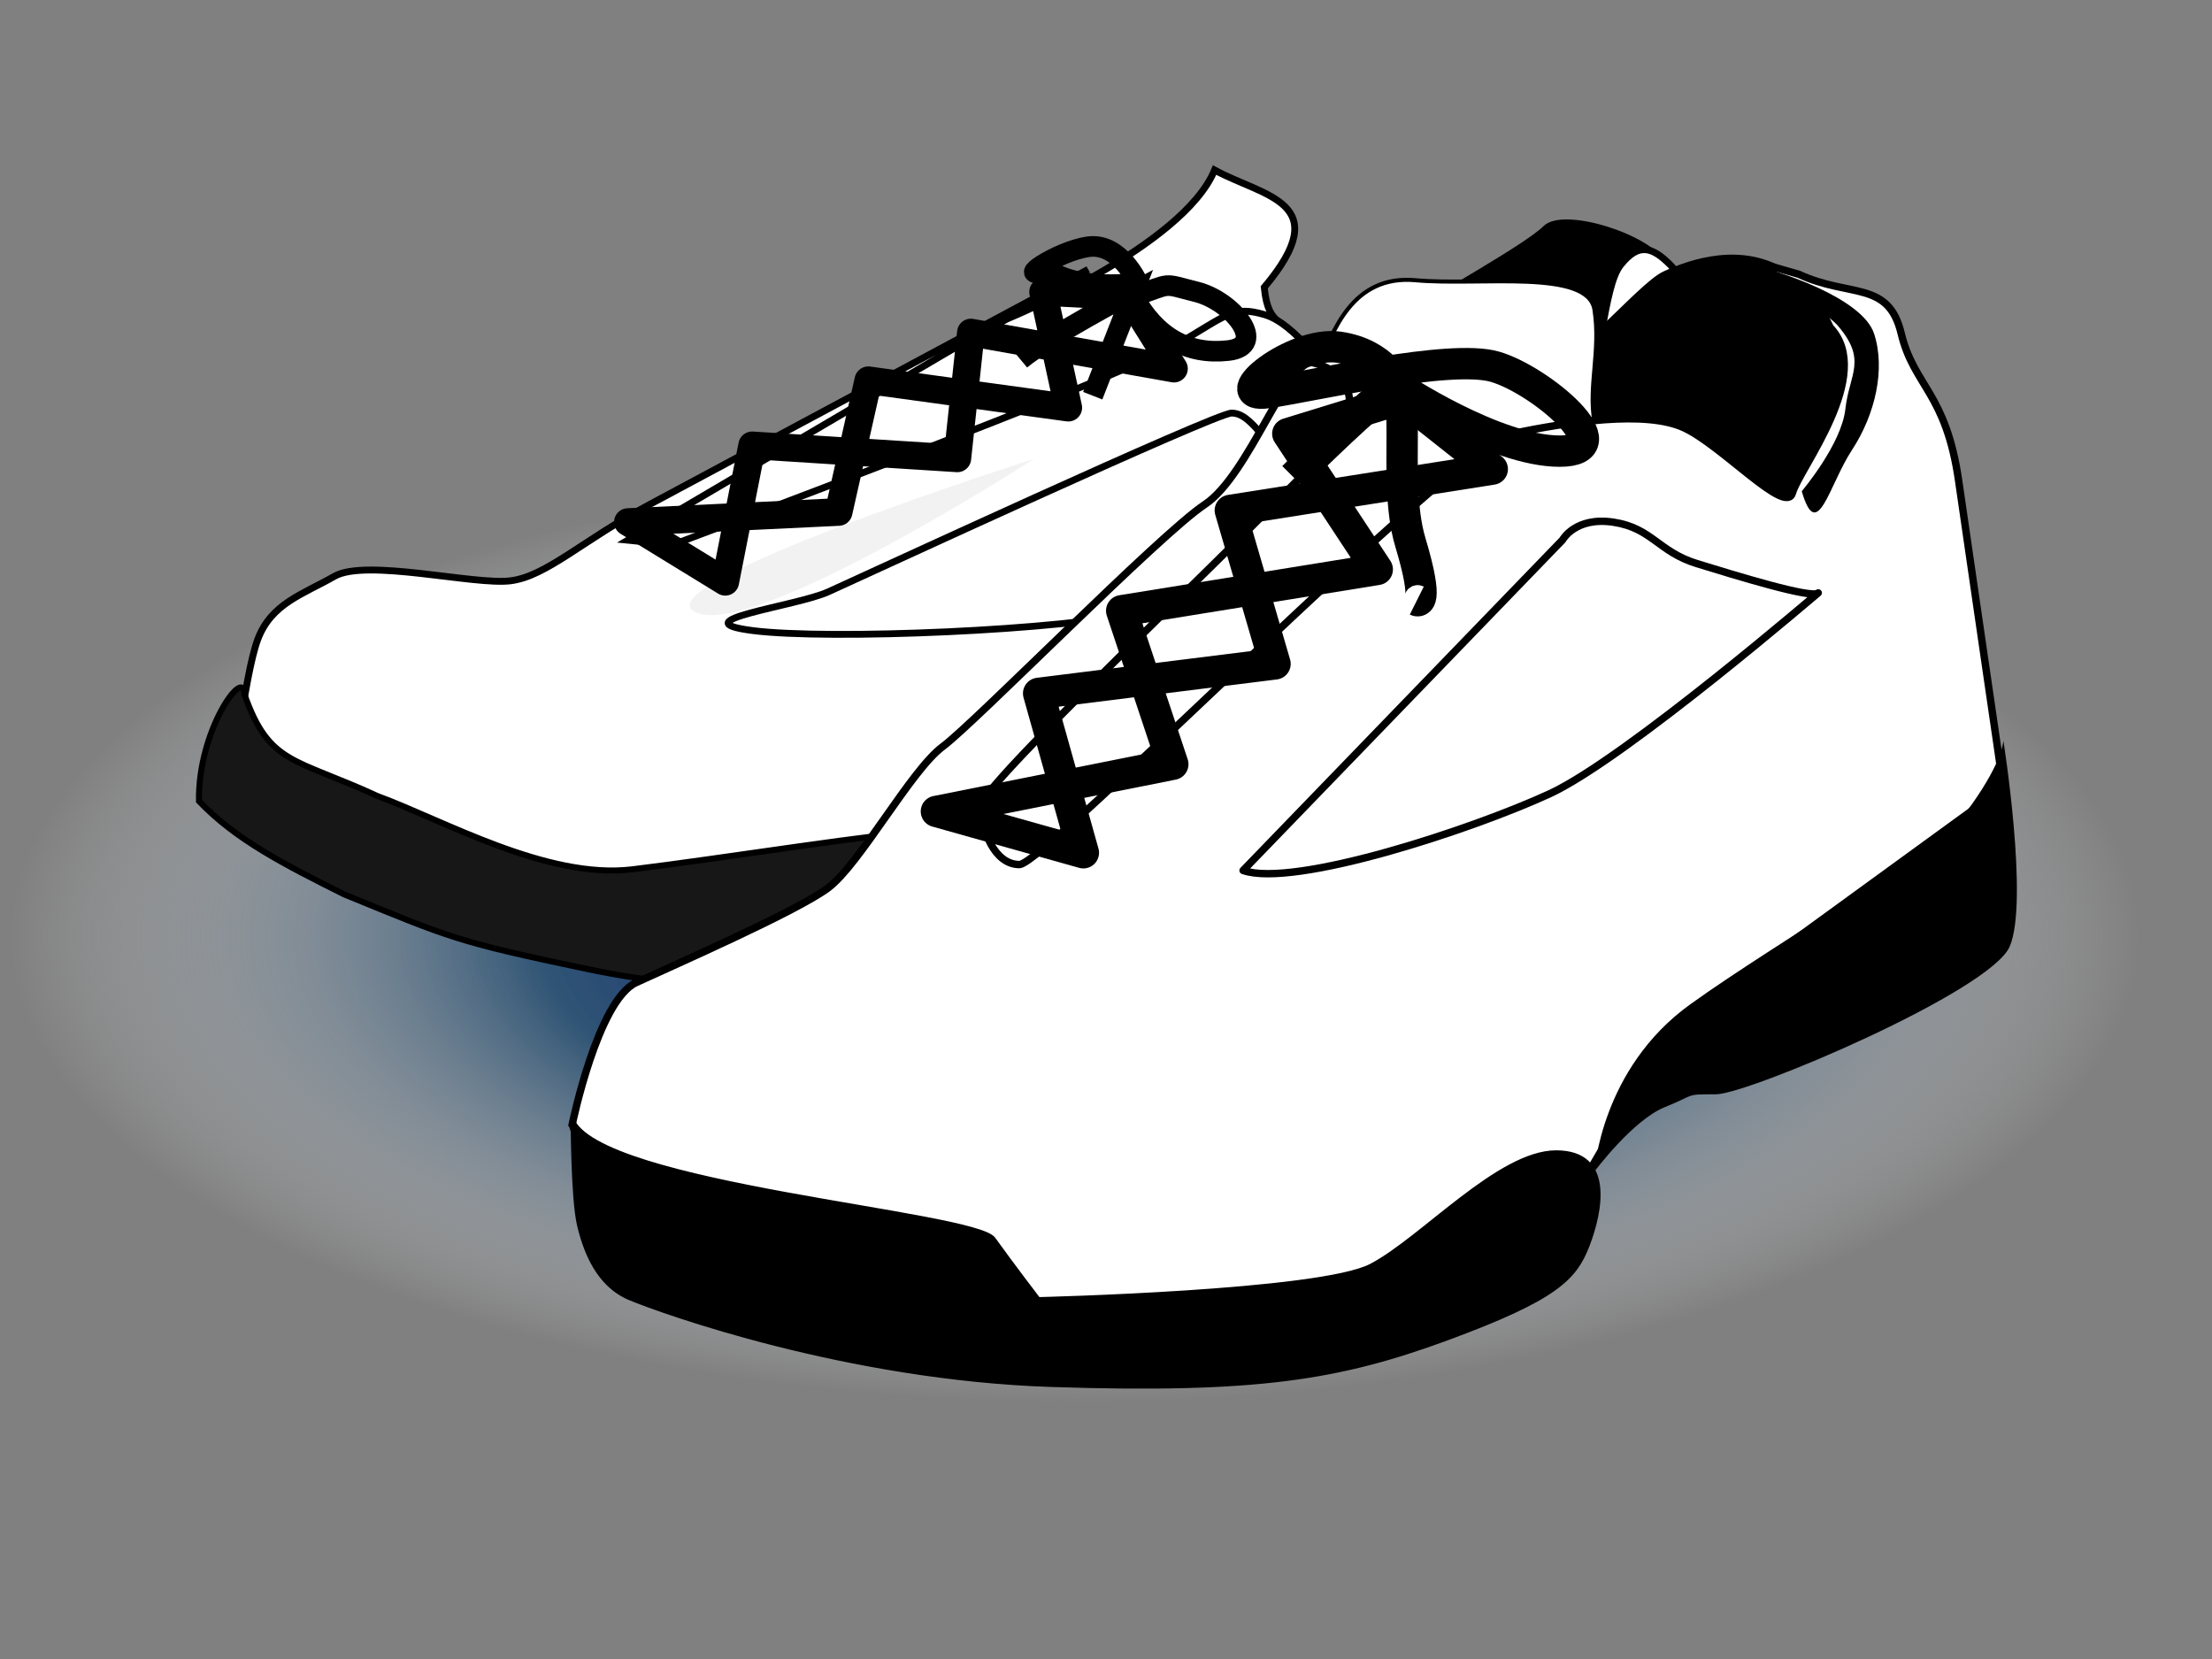 <?xml version="1.0"?><svg width="500" height="375" xmlns="http://www.w3.org/2000/svg" xmlns:xlink="http://www.w3.org/1999/xlink">
 <rect width="100%" height="100%" fill="#808080" stroke="none"/>
 <title>black tennis shoes</title>
 <defs>
  <linearGradient id="linearGradient2413">
   <stop id="stop2415" offset="0" stop-color="#00006d"/>
   <stop id="stop2419" offset="0.5" stop-opacity="0.837" stop-color="#1f4b72"/>
   <stop id="stop2417" offset="1" stop-opacity="0" stop-color="#ffffff"/>
  </linearGradient>
  <linearGradient id="linearGradient2988">
   <stop id="stop2990" offset="0" stop-color="#ffffff"/>
   <stop id="stop2992" offset="1" stop-opacity="0" stop-color="#ffffff"/>
  </linearGradient>
  <pattern height="131.125" id="pattern2966" patternTransform="translate(-311.625, -153.031)" patternUnits="userSpaceOnUse" width="131.094">
   <path d="m40.094,0.5l0,31.125l56.562,0l0,-31.125l-56.562,0zm56.562,31.125l0,62.219l33.938,0l0,-62.219l-33.938,0zm0,62.219l-56.562,0l0,36.781l56.562,0l0,-36.781zm-56.562,0l0,-62.219l-39.594,0l0,62.219l39.594,0z" id="path2968" stroke-width="1px" stroke="#000000" fill-rule="evenodd" fill-opacity="0.75" fill="none"/>
  </pattern>
  <linearGradient id="linearGradient2393" x1="0.359" x2="0.553" xlink:href="#linearGradient2988" y1="0.81" y2="0.03"/>
  <radialGradient cx="195.702" cy="252.703" fx="195.702" fy="252.703" gradientTransform="matrix(1.517, 0, 0, 0.664, -53.878, 43.848)" gradientUnits="userSpaceOnUse" id="radialGradient2429" r="158.864" xlink:href="#linearGradient2413"/>
 </defs>
 <g>
  <title>Layer 1</title>
  <path d="m483.864,211.721a240.936,105.534 0 1 1 -481.873,0a240.936,105.534 0 1 1 481.873,0z" id="path2421" stroke-dashoffset="0" stroke-miterlimit="4" stroke-linejoin="round" stroke-linecap="round" stroke-width="1.425" fill-rule="evenodd" fill="url(#radialGradient2429)"/>
  <path d="m146.008,137.389c0,0 144.859,-48.966 144.859,-58.148c0,-9.181 -4.081,-4.081 -5.101,-14.282c16.322,-19.383 0,-20.403 -11.221,-26.523c-7.141,17.342 -46.926,33.664 -46.926,33.664l-90.792,49.987l9.181,15.302z" id="path2130" stroke-width="1.553px" stroke="#000000" fill-rule="evenodd" fill="#ffffff"/>
  <path d="m375.923,59.859c-3.06,-6.121 -22.443,-12.242 -26.523,-8.161c-4.081,4.081 -23.983,15.065 -30.104,19.146c-6.121,4.081 -8.424,11.221 -16.822,10.438c-6.121,-3.06 -24.483,-12.242 -25.503,-6.121c-1.02,6.121 -6.121,41.825 21.423,41.825c27.544,0 57.127,10.201 65.289,-6.121c8.161,-16.322 12.242,-51.007 12.242,-51.007z" id="path2120" stroke-width="1.553px" stroke="#000000" fill-rule="evenodd" fill="#000000"/>
  <path d="m396.941,151.691c0,0 1.02,-51.007 -3.06,-60.188c-4.081,-9.181 -12.242,-27.544 -16.322,-31.624c-4.081,-4.081 -7.141,-5.101 -11.221,0c-4.081,5.101 -4.081,23.463 -9.181,30.604c-5.101,7.141 -8.161,12.242 -18.362,13.262c-10.201,1.02 -21.423,-4.081 -30.604,-12.242c-9.181,-8.161 -15.302,-18.362 -22.443,-20.403c-7.141,-2.04 -8.161,0 -20.403,7.141c-12.242,7.141 -113.235,44.886 -113.235,44.886l-10.201,-1.02l104.054,-61.208c0,0 -83.651,44.886 -98.953,53.047c-15.302,8.161 -23.463,16.322 -31.624,17.342c-8.161,1.02 -32.644,-5.101 -39.785,-1.02c-7.141,4.081 -14.282,6.121 -17.342,14.282c-3.06,8.161 -6.121,35.705 -6.121,35.705c0,0 12.242,16.322 27.544,20.403c15.302,4.081 89.772,20.403 108.134,17.342c18.362,-3.06 47.946,-3.06 60.188,-10.201c12.242,-7.141 34.685,-8.161 45.906,-8.161c11.221,0 61.208,4.081 74.47,-2.04c13.262,-6.121 21.423,-29.584 25.503,-33.664c4.081,-4.081 3.06,-12.242 3.06,-12.242z" id="path2116" stroke-width="1.553px" stroke="#000000" fill-rule="evenodd" fill="#ffffff"/>
  <path d="m393.382,144.751c2.256,-5.641 2.256,31.588 1.128,33.844c-117.326,22.563 -186.142,7.897 -186.142,7.897c0,0 86.866,7.897 174.86,-20.306c7.897,-6.769 10.153,-21.435 10.153,-21.435z" id="path2942" stroke-width="1px" fill-rule="evenodd" fill-opacity="0.227" fill="#000000"/>
  <path d="m397.981,158.401l3.06,24.878c0,0 0,1.555 -1.02,6.997c-1.02,5.442 -2.04,8.552 -8.161,10.884c-6.121,2.332 -63.248,10.884 -66.309,10.884c-3.06,0 -26.523,-6.219 -38.765,-4.665c-12.242,1.555 -20.403,3.11 -26.523,5.442c-6.121,2.332 -19.383,9.329 -44.886,10.107c-25.503,0.777 -53.047,2.332 -82.631,-3.887c-29.584,-6.219 -30.693,-6.94 -54.984,-16.894c-13.773,-6.88 -24.525,-12.398 -32.791,-21.06c-0.266,-15.998 10.246,-30.461 10.246,-24.241c5.645,16.099 11.354,14.417 30.087,23.079c14.882,5.442 38.262,18.902 57.645,16.57c19.383,-2.332 58.148,-8.552 66.309,-8.552c8.161,0 76.51,4.665 97.933,2.332c21.423,-2.332 68.349,-10.107 78.55,-13.994c10.201,-3.887 12.242,-17.881 12.242,-17.881z" id="path2118" stroke-width="1.356px" stroke="#000000" fill-rule="evenodd" fill="#171717"/>
  <path d="m141.928,118.007l22.015,13.499l6.075,-30.841l46.38,2.942l3.06,-28.445l45.906,8.161l-10.201,-16.322l-19.383,-1.02l5.693,26.168l-45.196,-6.197l-6.712,29.779l-47.637,2.277z" id="path2142" stroke-miterlimit="4" stroke-linejoin="round" stroke-linecap="round" stroke-width="6.25" stroke="#000000" fill-rule="evenodd" fill-opacity="0.75" fill="none"/>
  <path d="m136.441,127.574c0,0 -8.161,4.081 -17.342,5.101c-9.181,1.02 -35.705,-2.04 -35.705,-2.04c0,0 -11.221,0 -1.02,6.121c10.201,6.121 87.731,24.483 76.51,18.362c-11.221,-6.121 -39.785,-9.181 -47.946,-14.282c-8.161,-5.101 25.503,-13.262 25.503,-13.262z" id="path2902" stroke-width="1px" fill-rule="evenodd" fill="url(#linearGradient2393)"/>
  <path d="m373.307,65.736c0,0 -2.172,-8.161 -4.442,-2.04c-2.27,6.121 -4.826,21.423 -9.436,27.544c-3.132,5.223 -19.143,23.617 -6.148,13.749c21.322,-22.443 20.026,-39.253 20.026,-39.253z" id="path2904" stroke-width="1px" fill-rule="evenodd" fill-opacity="0.616" fill="#ffffff"/>
  <path d="m233.74,103.725c0,0 -89.772,28.564 -76.51,34.685c13.262,6.121 76.51,-34.685 76.51,-34.685z" id="path2906" stroke-width="1px" fill-rule="evenodd" fill-opacity="0.054" fill="#000000"/>
  <path d="m256.182,67c9.181,-3.06 6.121,-3.06 14.282,-1.02c8.161,2.04 16.322,12.242 7.141,13.262c-9.181,1.02 -16.322,-3.06 -21.423,-12.242z" id="path2936" stroke-miterlimit="4" stroke-linejoin="round" stroke-linecap="round" stroke-width="4.659" stroke="#000000" fill-rule="evenodd" fill-opacity="0.75" fill="none"/>
  <path d="m257.203,63.94c0,0 -4.081,-9.181 -11.221,-8.161c-7.141,1.02 -17.342,8.161 -9.181,5.101c7.141,5.101 20.403,3.06 20.403,3.06z" id="path2938" stroke-miterlimit="4" stroke-linejoin="round" stroke-linecap="round" stroke-width="4.659" stroke="#000000" fill-rule="evenodd" fill-opacity="0.75" fill="none"/>
  <path d="m247.001,89.443l9.181,-23.463c0,0 -19.383,10.201 -25.503,15.302" id="path2940" stroke-miterlimit="4" stroke-width="4.659" stroke="#000000" fill-rule="evenodd" fill-opacity="0.75" fill="none"/>
  <path d="m323.398,122.87c0,0 -26.757,-12.019 -32.839,-18.575c-6.081,-6.556 -8.514,-10.927 -12.162,-10.927c-3.649,0 -83.921,37.151 -91.218,40.429c-7.297,3.278 -34.055,6.556 -17.027,8.741c17.027,2.185 70.542,0 88.786,-4.371c18.244,-4.371 64.461,-15.297 64.461,-15.297z" id="path2944" stroke-miterlimit="4" stroke-linejoin="round" stroke-width="1.541" stroke="#000000" fill-rule="evenodd" fill-opacity="0.216" fill="#ffffff"/>
  <path d="m301.205,87.358c0,0 27.439,8.005 40.437,2.668c12.997,-5.337 28.883,-25.349 34.66,-28.017c5.777,-2.668 17.5,-6.805 27.609,-0.134c10.109,6.671 10.294,-0.701 13.183,13.975c2.888,14.676 3.978,40.859 -7.576,43.528c-11.553,2.668 -108.312,-32.019 -108.312,-32.019z" id="path2244" stroke-miterlimit="4" stroke-width="1.425" stroke="#000000" fill-rule="evenodd" fill="#000000"/>
  <path d="m218.887,176.745l83.762,-84.051c0,0 -7.221,-4.002 -4.333,-10.673c2.888,-6.671 7.221,-20.012 21.663,-18.678c14.442,1.334 38.992,-2.668 40.437,6.671c1.444,9.339 -1.444,17.344 0,25.349c1.444,8.005 -5.777,2.668 -10.109,8.005c-4.332,5.337 -115.533,97.392 -115.533,97.392l-17.33,-6.671l1.444,-17.344z" id="path2256" stroke-miterlimit="4" stroke-width="0.921" stroke="#000000" fill-rule="evenodd" fill="#ffffff"/>
  <path d="m385.101,66.392c5.008,-5.223 14.704,-4.462 18.704,-0.125c7.084,3.53 19.914,10.255 10.688,28.306c-3.296,10.317 -8.973,23.109 -12.437,13.851c1,15.177 -0.502,-35.252 -16.956,-42.032z" id="path2319" stroke-width="1px" fill-rule="evenodd" fill-opacity="0.324" fill="#000000"/>
  <path d="m129.349,254.126c0,0 5.777,-28.017 14.442,-32.019c8.665,-4.002 36.104,-16.01 43.325,-21.346c7.221,-5.337 18.774,-26.683 25.995,-32.019c7.221,-5.337 49.102,-48.029 59.211,-54.7c10.109,-6.671 18.774,-33.353 24.551,-32.019c5.777,1.334 11.553,6.671 5.777,16.01c-5.777,9.339 -80.873,78.714 -80.873,84.051c0,5.337 2.888,13.341 8.665,13.341c5.777,0 98.203,-94.724 111.201,-97.392c12.997,-2.668 30.327,-5.337 38.992,-1.334c8.665,4.002 23.107,20.012 24.551,14.676c1.444,-5.337 18.63,-26.672 8.521,-37.345c-4.121,-8.927 -9.305,-10.67 -16.526,-13.338c-7.221,-2.668 -5.394,-3.077 9.449,1.32c11.553,5.337 20.218,1.334 23.107,13.341c2.888,12.007 10.109,13.341 12.997,33.353c2.888,20.012 10.109,69.375 10.109,69.375l-67.876,49.363l-8.665,8.005l-20.218,34.688c0,0 -25.995,24.014 -54.878,25.349c-28.883,1.334 -79.429,0 -92.427,-4.002c-12.997,-4.002 -59.211,-13.341 -67.876,-20.012c-8.665,-6.671 -11.553,-17.344 -11.553,-17.344z" id="path1465" stroke-miterlimit="4" stroke-width="1.675" stroke="#000000" fill-rule="evenodd" fill="#ffffff"/>
  <path d="m129.349,252.835c0,0 0,18.097 1.444,24.129c1.444,6.032 4.333,13.573 11.553,16.589c7.221,3.016 49.102,18.097 95.315,19.605c46.213,1.508 64.987,-1.508 89.538,-10.557c24.551,-9.048 28.883,-13.573 31.772,-21.113c2.888,-7.54 5.777,-21.113 -7.221,-21.113c-12.997,0 -30.327,19.605 -41.881,25.637c-11.553,6.032 -75.097,7.54 -75.097,7.54c0,0 -5.777,-7.54 -10.109,-13.573c-4.332,-6.032 -89.538,-12.065 -95.315,-27.145z" id="path1467" stroke-width="0.712px" stroke="#000000" fill-rule="evenodd" fill="#000000"/>
  <path d="m195.781,207.431c0,0 -24.551,6.671 -33.216,12.007c-8.665,5.337 -8.665,2.668 -7.221,6.671c1.444,4.002 24.551,16.01 67.876,6.671c43.325,-9.339 118.422,-26.683 90.982,-25.349c-27.439,1.334 -75.097,14.676 -85.206,13.341c-10.109,-1.334 -33.216,-13.341 -33.216,-13.341z" id="path2240" stroke-width="1px" fill-rule="evenodd" fill-opacity="0.346" fill="#ffffff"/>
  <path d="m360.416,264.799c0,0 1.444,-23.258 21.663,-37.794c20.218,-14.536 56.322,-34.887 63.543,-45.062c7.221,-10.175 7.221,-14.536 7.221,-14.536c0,0 5.777,36.34 1.444,46.516c-4.332,10.175 -59.211,33.433 -66.432,33.433c-7.221,0 -4.332,0 -11.553,2.907c-7.221,2.907 -15.886,14.536 -15.886,14.536z" id="path2242" stroke-width="1px" fill-rule="evenodd" fill="#000000"/>
  <path d="m407.267,111.036c0,0 8.987,-10.586 9.861,-18.591c0.874,-8.005 5.101,-11.038 -1.892,-19.043c-7.562,-7.535 -26.987,-14.943 -19.994,-13.609c6.993,1.334 25.754,7.628 28.377,15.633c2.622,8.005 0.257,18.266 -4.988,26.271c-5.245,8.005 -7.867,21.346 -11.364,9.339z" id="path2254" stroke-width="1px" fill-rule="evenodd" fill="#000000"/>
  <path d="m211.667,183.416l33.216,9.339l-10.109,-36.022l53.434,-6.671l-10.109,-34.688l59.211,-9.339l-20.218,-16.01l-25.995,8.005l20.218,30.685l-57.767,9.339l11.553,34.688l-53.434,10.673z" id="path2280" stroke-miterlimit="4" stroke-linejoin="round" stroke-linecap="round" stroke-width="7.088" stroke="#000000" fill-rule="evenodd" fill-opacity="0.75" fill="none"/>
  <path d="m280.987,196.758l72.208,-74.712c0,0 2.888,-5.337 11.553,-4.002c8.665,1.334 10.109,6.671 18.774,9.339c8.665,2.668 25.995,8.005 27.439,6.671c1.444,-1.334 -43.325,37.356 -60.655,45.361c-17.33,8.005 -57.767,21.346 -69.32,17.344z" id="path2282" stroke-miterlimit="4" stroke-linejoin="round" stroke-linecap="round" stroke-width="1.675" stroke="#000000" fill-rule="evenodd" fill-opacity="0.259" fill="#ffffff"/>
  <path d="m315.848,87.293c0,0 -2.937,-7.342 -13.216,-8.811c-10.279,-1.468 -26.432,11.748 -16.153,10.279c10.279,-1.468 41.117,-8.811 51.396,-5.874c10.279,2.937 29.369,19.09 14.684,19.09c-14.684,0 -36.711,-14.684 -36.711,-14.684z" id="path2321" stroke-miterlimit="4" stroke-linejoin="round" stroke-linecap="round" stroke-width="7.088" stroke="#000000" fill-rule="evenodd" fill-opacity="0.75" fill="none"/>
  <path d="m292.353,107.851c0,0 13.216,-13.216 20.558,-19.09c7.342,-5.874 1.468,19.09 5.874,33.774c4.405,14.684 1.468,13.216 1.468,13.216" id="path2323" stroke-miterlimit="4" stroke-width="7.088" stroke="#000000" fill-rule="evenodd" fill-opacity="0.75" fill="none"/>
 </g>
</svg>